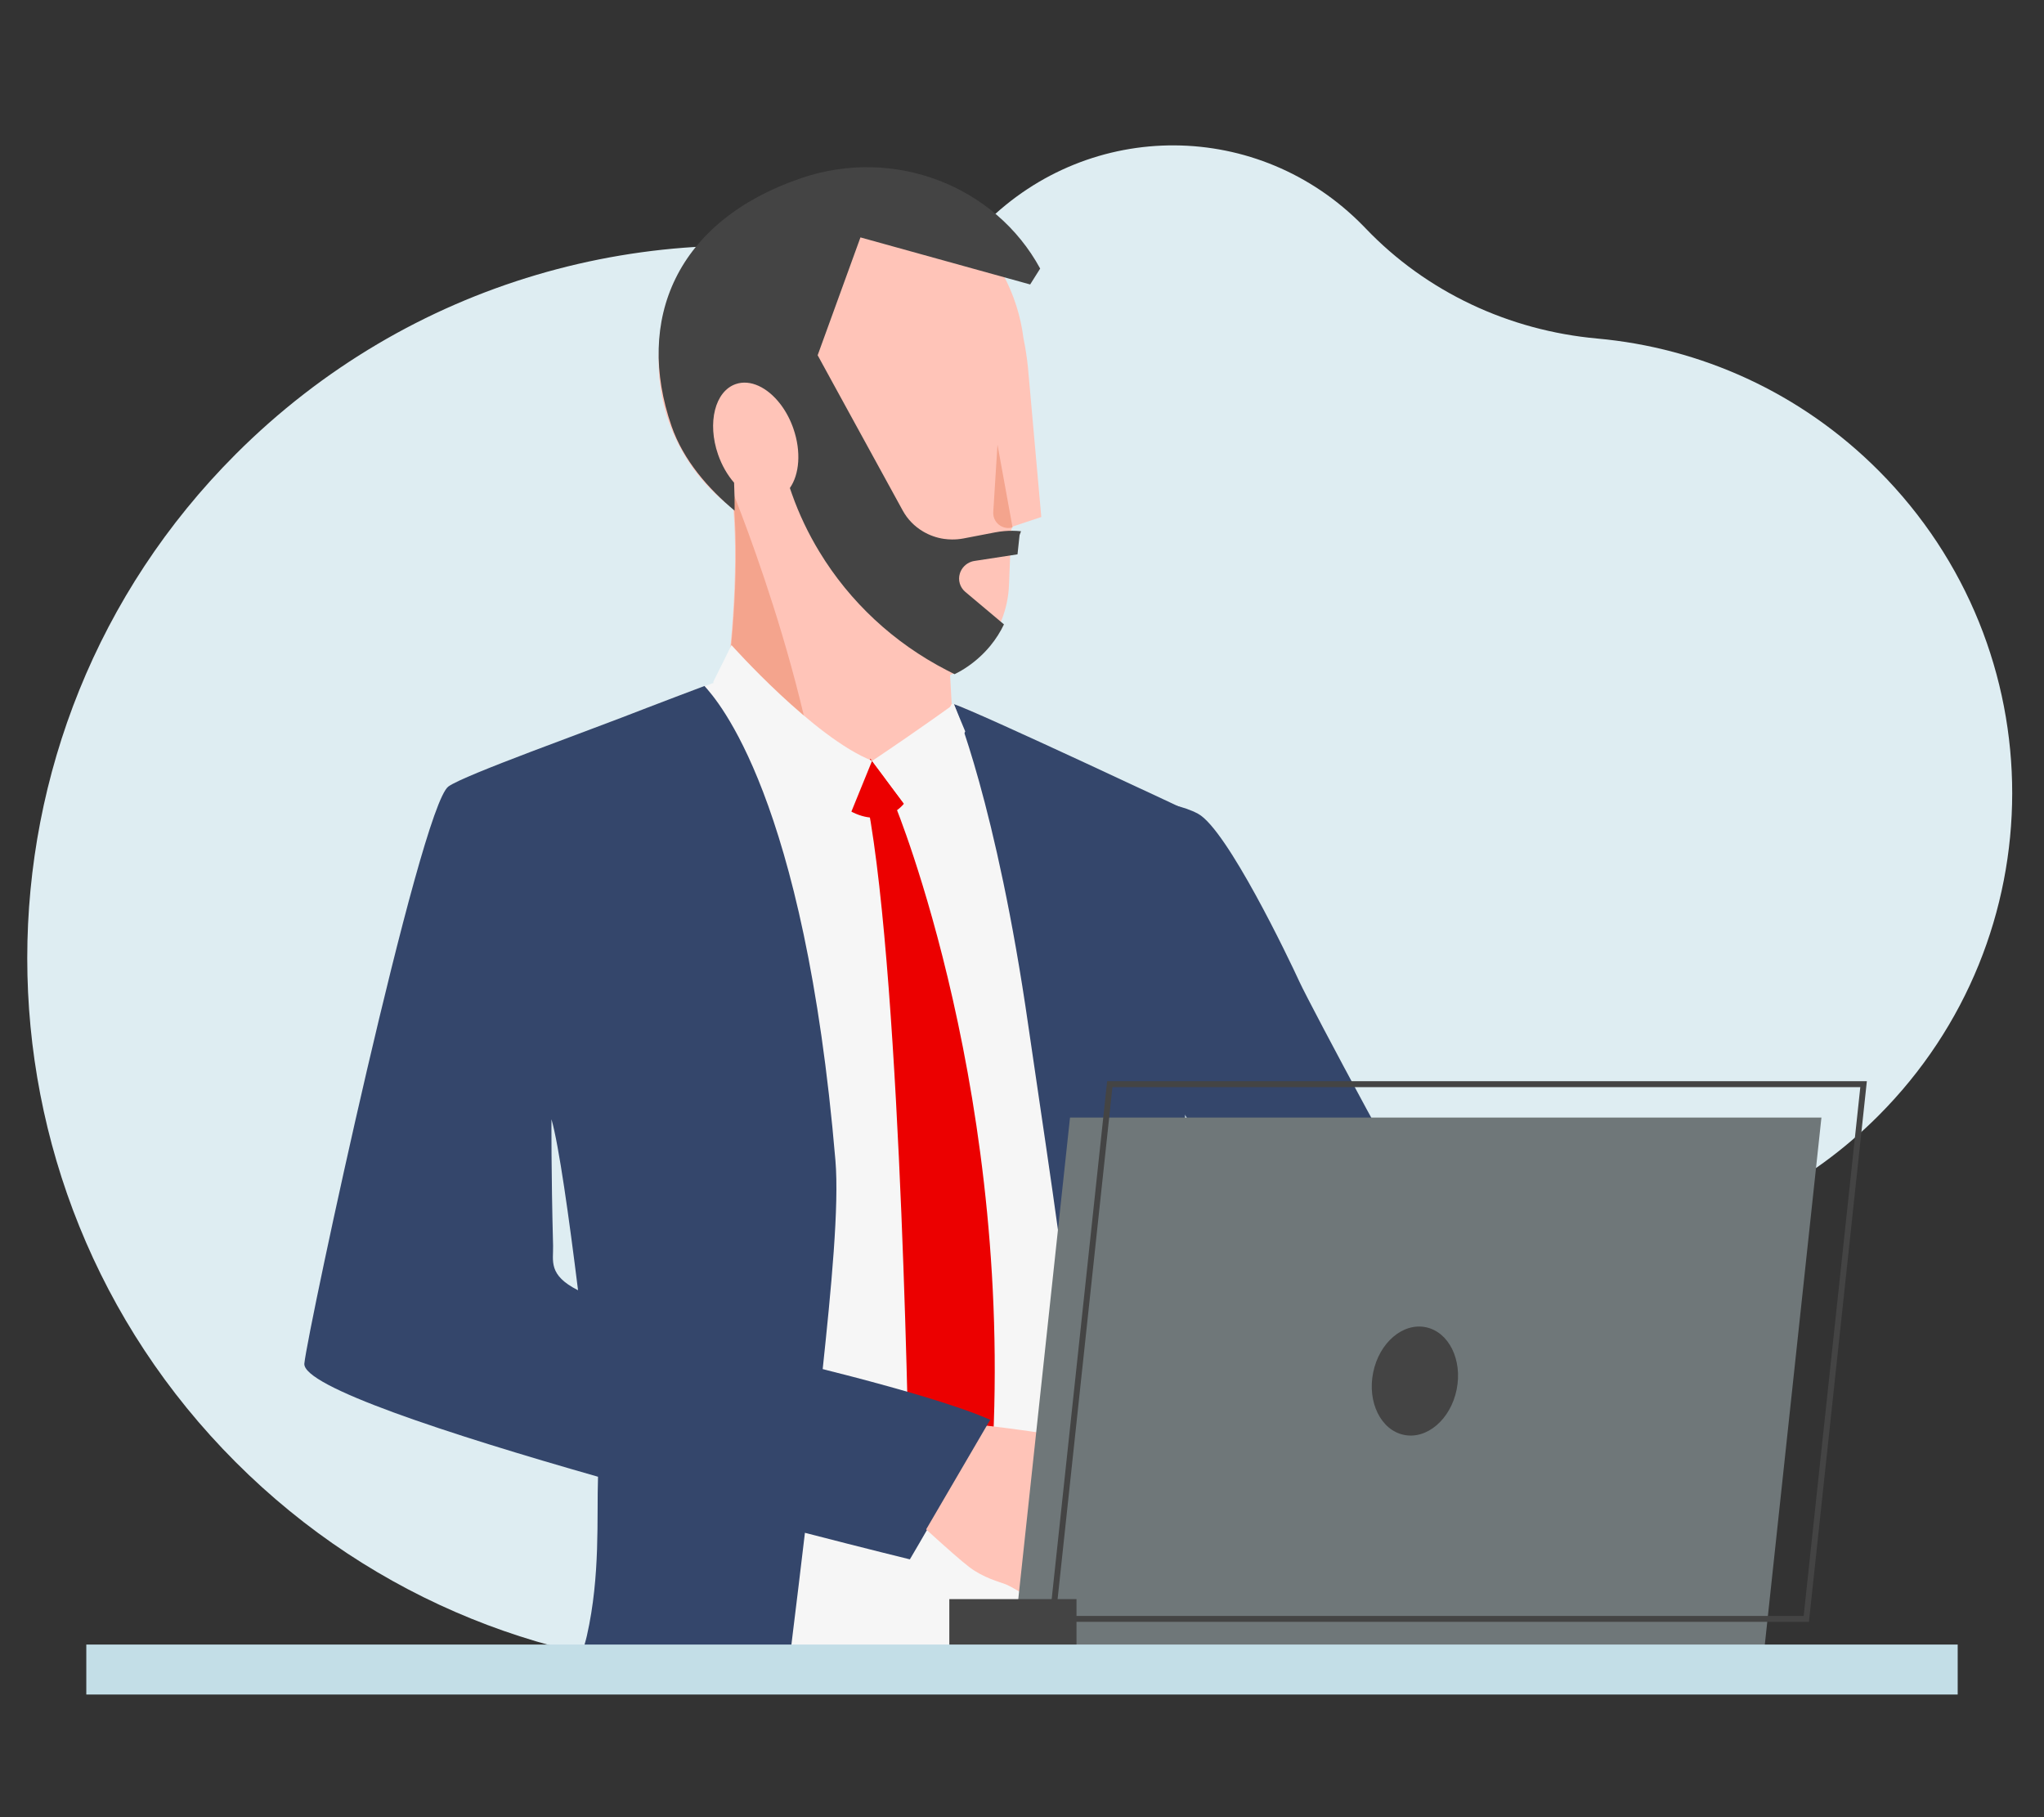 <?xml version="1.0" encoding="UTF-8"?>
<svg width="450px" height="400px" viewBox="0 0 450 400" version="1.1" xmlns="http://www.w3.org/2000/svg" xmlns:xlink="http://www.w3.org/1999/xlink">
    <rect x="0" y="0" width="450" height="400" fill="#333333" stroke="none"/>
    <!-- Generator: Sketch 58 (84663) - https://sketch.com -->
    <title>credisimples</title>
    <desc>Created with Sketch.</desc>
    <g id="credisimples" stroke="none" stroke-width="1" fill="none" fill-rule="evenodd">
        <path d="M172.116,318.339 C149.862,294.668 120.38,279.22 88.429,273.413 C69.035,269.889 50.479,260.626 35.484,245.623 C-3.79,206.33 -3.834,142.964 35.387,103.617 C52.689,86.26 74.75,76.561 97.372,74.517 C116.739,72.767 134.936,64.311 148.372,50.242 C148.545,50.061 148.72,49.881 148.894,49.703 C171.816,26.301 208.896,26.07 232.095,49.193 C232.228,49.325 232.36,49.458 232.491,49.592 C238.688,55.886 247.633,58.635 256.301,56.951 C305.716,47.347 358.86,61.697 397.133,100.001 C458.289,161.207 458.289,260.621 397.133,321.828 C335.929,383.082 236.7,383.082 175.497,321.827 C174.348,320.677 173.221,319.515 172.116,318.339 Z" id="Primary-color" fill="#DEEDF2" transform="translate(224.5, 199.884) scale(-1, 1) translate(-224.5, -199.884) "></path>
        <g id="g.-illustration/Characters/Body-parts/Head/Male/Model-B-02" transform="translate(97, 20)">
            <g id="g.-illustration/Characters/Body-parts/Head/Male/Model-B-00">
                <path d="M64.481,92.032 C54.49,84.69 48,72.857 48,59.52 C48,37.267 66.067,19.2 88.32,19.2 C108.867,19.2 125.845,34.603 128.327,54.482 C128.761,56.554 129.077,58.648 129.294,60.741 L129.295,60.745 L129.302,60.791 L129.303,60.807 C129.367,61.433 129.423,62.059 129.471,62.684 L132.248,93.797 L125.927,95.913 L125.861,95.928 L125.86,95.928 C125.703,96.47 125.617,96.763 125.617,96.763 L125.445,100.972 L125.134,108.839 C125.027,111.442 124.483,113.992 123.535,116.391 C122.872,118.084 121.997,119.705 120.928,121.21 C119.672,122.975 118.172,124.56 116.497,125.898 C115.624,126.6 114.697,127.227 113.728,127.784 C113.215,128.081 112.704,128.353 112.172,128.608 L112.169,128.61 L114.884,177.754 C114.884,177.754 100.538,182.077 84.828,178.647 C75.332,176.591 65.328,171.683 57.697,161.292 C57.697,161.292 66.729,122.142 64.481,92.032 Z" id="Skin-tone" fill="#FFC4B8"></path>
                <path d="M84.978,178.065 C75.481,176.009 65.478,171.101 57.847,160.71 C57.847,160.71 67.617,118.761 64.305,88.275 C64.305,88.275 86.529,142.456 84.978,178.065 Z M125.92,96.089 C123.707,96.738 121.529,95 121.673,92.701 L122.604,77.881 L125.92,96.089 Z" id="Shadows" fill="#F4A48D"></path>
            </g>
            <g id="g.-illustration/Characters/Body-parts/Hair/Male/Model-B-02" fill="#444444">
                <path d="M74.766,68.904 C71.973,65.284 68.21,63.438 64.992,64.539 C60.413,66.105 58.662,73.049 61.083,80.035 C61.926,82.468 63.164,84.588 64.615,86.251 C64.71,88.338 64.746,90.391 64.729,92.405 C58.981,87.636 53.451,81.327 50.85,73.823 C42.742,50.424 51.841,28.634 79.32,19.232 C99.948,12.174 122.154,20.987 132,39.117 L129.78,42.639 L129.771,42.607 L129.417,42.511 L92.433,32.257 L83.012,58.196 L86.454,64.489 L101.727,92.354 C102.787,94.305 104.352,95.891 106.216,96.989 C107.633,97.829 109.215,98.397 110.892,98.63 L110.903,98.627 C111.435,98.698 111.971,98.743 112.517,98.749 C113.389,98.764 114.252,98.685 115.1,98.528 L122.095,97.183 C122.755,97.054 123.43,96.967 124.102,96.906 C125.327,96.8 126.556,96.813 127.775,96.938 C127.801,96.942 127.823,96.934 127.842,96.952 L127.772,96.964 C127.574,97.501 127.465,97.792 127.465,97.792 L127.013,102.02 L117.556,103.472 C117.308,103.508 117.08,103.562 116.848,103.642 C115.642,104.054 114.69,105.019 114.314,106.256 C113.869,107.721 114.341,109.296 115.511,110.281 L123.207,116.746 L124.029,117.441 C123.235,119.11 122.225,120.697 121.024,122.157 C119.613,123.868 117.961,125.386 116.146,126.645 C115.2,127.307 114.202,127.889 113.166,128.4 L112.733,128.187 C112.315,127.98 111.883,127.766 111.472,127.546 C99.727,121.502 90.057,112.447 83.389,101.449 C80.973,97.479 78.952,93.254 77.381,88.826 C77.21,88.367 77.049,87.904 76.896,87.426 L76.894,87.423 C78.994,84.432 79.423,79.406 77.674,74.359 L77.611,74.179 L77.589,74.118 L77.546,73.999 L77.52,73.929 L77.479,73.82 L77.452,73.748 L77.409,73.638 L77.383,73.571 L77.331,73.44 L77.313,73.395 L77.244,73.226 L77.218,73.163 L77.172,73.054 L77.141,72.981 L77.098,72.882 L77.065,72.807 L77.022,72.71 L76.989,72.637 L76.941,72.531 L76.913,72.469 L76.838,72.309 L76.808,72.246 L76.759,72.144 L76.723,72.071 L76.678,71.98 L76.641,71.905 L76.596,71.816 L76.558,71.742 L76.51,71.649 L76.475,71.581 L76.394,71.429 L76.363,71.371 L76.309,71.272 L76.27,71.201 L76.222,71.115 L76.181,71.042 L76.134,70.959 L76.092,70.887 L76.042,70.801 L76.003,70.734 L75.938,70.626 L75.915,70.586 L75.889,70.544 L75.825,70.439 L75.784,70.374 L75.732,70.29 L75.689,70.222 L75.638,70.142 L75.594,70.075 L75.541,69.993 L75.499,69.929 L75.436,69.834 L75.403,69.786 L75.31,69.649 L75.27,69.592 L75.211,69.508 L75.168,69.447 L75.111,69.368 L75.067,69.307 L75.009,69.227 L74.967,69.169 L74.899,69.079 L74.865,69.034 L74.766,68.904 Z" id="Hair-color"></path>
            </g>
        </g>
        <path d="M101.191,287.327 C101.399,273.026 120.424,246.424 120.424,246.424 C120.424,246.424 121.304,246.049 121.317,246.087 C121.329,246.101 122.298,245.951 122.298,245.965 C122.318,245.965 125.254,243.162 125.273,243.162 C125.971,245.706 132.274,281.633 133.819,302.547 C115.951,299.034 101.087,294.148 101.191,287.327 Z M263,179.83 C259.314,177.876 254.887,175.592 251.343,173.908 C240.372,168.681 225.089,161.64 215.282,157.136 C209.542,154.496 209.5,155 209.5,155 C209.5,155 200.138,173.449 189.5,172.5 C179.712,171.627 163.065,148.912 161.541,149.007 C160.537,149.066 155.638,150.775 149.211,153.228 C135.312,158.507 108.515,169.257 104.25,172.324 C97.992,176.808 75.603,286.662 75.008,294.122 C74.428,301.368 105.458,311.285 134.194,318.881 C134.174,330.017 133.949,345.619 133.696,359.862 C133.658,362.296 133.613,364.683 133.566,367 L259.307,367 C259.139,364.554 258.991,362.139 258.869,359.862 C258.856,359.557 258.837,359.26 258.823,358.962 C258.344,349.315 256.471,332.037 256.949,315.211 C256.949,315.211 256.645,297.473 258.403,289.839 C258.597,256.123 260.634,222.74 260.634,222.74 C261.765,207.456 262.553,193.16 263,179.83 Z" id="Fill-12" fill="#F6F6F6"></path>
        <path d="M262.979,359.863 C262.148,353.905 261.363,347.951 260.653,342.123 C260.653,342.091 260.642,342.072 260.642,342.038 C260.412,340.097 260.179,338.183 259.959,336.274 C259.945,336.182 259.94,336.08 259.926,335.97 C259.003,327.942 258.238,320.241 257.685,313.19 C257.27,307.786 257.646,302.508 258.392,297.345 C260.589,261.287 261.681,223.271 261.681,223.271 C262.837,207.712 263.499,193.167 263.941,179.612 C263.941,179.612 214.483,156.334 210,155 C210,155 219.382,176.94 226.418,225.975 C229.12,244.809 234.129,276.512 237.767,308.868 L237.767,308.874 C239.734,326.337 243.425,344.122 246.231,359.863 C246.66,362.297 247.07,364.678 247.446,367 L264,367 C263.648,364.626 263.311,362.245 262.979,359.863" id="Fill-13" fill="#34466B"></path>
        <path d="M121.765,274.218 C121.332,257.818 121.408,246.375 121.408,246.375 C123.034,251.994 125.281,268.051 127.261,284.011 C120.6,280.662 121.85,277.531 121.765,274.218 Z M181.075,301.794 C183.018,283.571 184.767,265.386 183.924,255.422 C177.124,175.31 157.886,154.105 155.094,151 C152.938,151.822 144.728,154.9 142.324,155.85 C129.166,161.031 102.345,170.524 98.731,173.117 C92.463,177.599 67.751,292.691 67.006,300.133 C66.507,305.165 98.757,315.678 131.659,325.063 C131.354,334.071 132.208,346.779 129.21,360.048 C128.686,362.401 127.91,363.888 127.788,367 L173.654,366.82 C173.932,364.454 174.223,362.08 174.516,359.687 C175.388,352.528 176.302,345.195 177.208,337.403 C190.963,340.958 200.314,343.248 200.314,343.248 C200.314,343.248 213.233,321.435 216.982,312.603 C217.623,311.096 200.993,307.105 181.075,301.794 L181.075,301.794 Z" id="Fill-14" fill="#34466B"></path>
        <path d="M199,176.913 C199,176.913 194.677,182.701 187,178.427 L191.622,167 L199,176.913 Z" id="Fill-16" fill="#EC0000"></path>
        <path d="M197.062,177.261 C197.062,177.261 223.93,242.237 218.198,324.772 L209.724,340 L200.168,327.031 C200.168,327.031 198.626,217.417 191,177 L197.062,177.261" id="Fill-17" fill="#EC0000"></path>
        <path d="M192.458,169.946 L206.224,180.751 L210.578,158.361 L206.61,153.213 C206.61,153.213 201.374,159.738 192.458,169.946 Z" id="Fill-19" fill="#F6F6F6" transform="translate(201.518, 166.982) rotate(15) translate(-201.518, -166.982) "></path>
        <path d="M161.043,142 C161.043,142 179.26,162.454 192,167.455 L186.075,182 L157,150.163 L161.043,142" id="Fill-20" fill="#F6F6F6"></path>
        <path d="M346.769,326 C346.769,326 322.866,302.783 307.188,298.922 C299.941,297.136 290.395,287.115 281.324,275.336 C278.335,271.458 275.401,267.386 272.611,263.357 C272.604,263.35 272.604,263.341 272.604,263.341 C261.474,247.248 252.755,231.823 252.755,231.823 C252.755,231.823 219.858,193.215 246.256,176.004 C246.256,176.004 257.568,175.759 263.775,179.135 C270.155,182.605 283.765,211.052 286.072,216.09 C288.38,221.12 313.378,267.911 315.051,268.962 C316.727,270.012 319.515,273.86 329.518,279.254 C341.763,285.857 361,305.183 361,305.183 L346.769,326" id="Fill-21" fill="#34466B"></path>
        <path d="M232.061,353 C232.061,353 228.714,352.867 227.28,352.101 C227.28,352.101 224.777,350.514 222.929,349.491 C222.341,349.167 221.821,348.899 221.468,348.761 C219.99,348.181 216.572,347.346 213.421,344.968 C210.27,342.593 200,333.088 200,333.088 L206.638,322.995 L209.703,313 C209.703,313 233.647,315.356 236.841,317.233 C237.152,317.418 237.452,317.612 237.72,317.815 C240.269,319.663 241.38,322.1 242.607,323.221 C243.054,323.636 247.224,328.052 246.991,329.842 C246.67,332.329 245.428,333.924 243.869,334.679 C243.869,334.679 243.025,339.518 240.495,341.683 C240.495,341.683 239.86,346.174 235.94,347.978 C235.94,347.978 234.78,352.462 232.061,353" id="Fill-22" fill="#FFC4B8"></path>
        <path d="M218,312.525 L200.19,343 C200.19,343 153.008,330.9 142,327.809 L167.165,298 C167.165,298 204.269,306.437 218,312.525" id="Fill-26" fill="#34466B"></path>
        <path d="M251,287.491 C277.783,315.158 313.167,350 313.167,350 L327,323.648 C327,323.648 295.571,286.672 274.264,262 C267.733,265.214 255.743,272.88 251,287.491" id="Fill-29" fill="#EEA886"></path>
        <path d="M234.273,325 C234.273,325 241.444,328.462 243.316,330.003 C245.189,331.547 252.775,337.222 254.614,338.557 C256.451,339.892 251.84,343.689 238.276,337.819 C224.71,331.947 234.273,325 234.273,325" id="Fill-30" fill="#EEA886"></path>
        <polyline id="Fill-31" fill="#6F7779" points="235.569 246 223 363 388.431 363 401 246 235.569 246"></polyline>
        <path d="M232.442,355.698 L397.09,355.698 L409.56,239.299 L244.91,239.299 L232.442,355.698 Z M398.252,357 L231,357 L243.746,238 L411,238 L398.252,357 L398.252,357 Z" id="Fill-32" fill="#444444"></path>
        <polygon id="Fill-33" fill="#444444" points="209 363 237 363 237 352 209 352"></polygon>
        <polygon id="Fill-33" fill="#C3DEE7" points="19 373 431 373 431 362 19 362"></polygon>
        <polyline id="Fill-100" fill="#5599FF" points="393.5 370 393.5 363 393.5 370"></polyline>
        <path d="M302.312,302.113 C300.983,308.656 304.018,314.807 309.093,315.849 C314.167,316.892 319.357,312.432 320.687,305.888 C322.018,299.344 318.982,293.193 313.908,292.151 C308.833,291.108 303.643,295.568 302.312,302.113" id="Fill-102" fill="#444444"></path>
    </g>
</svg>